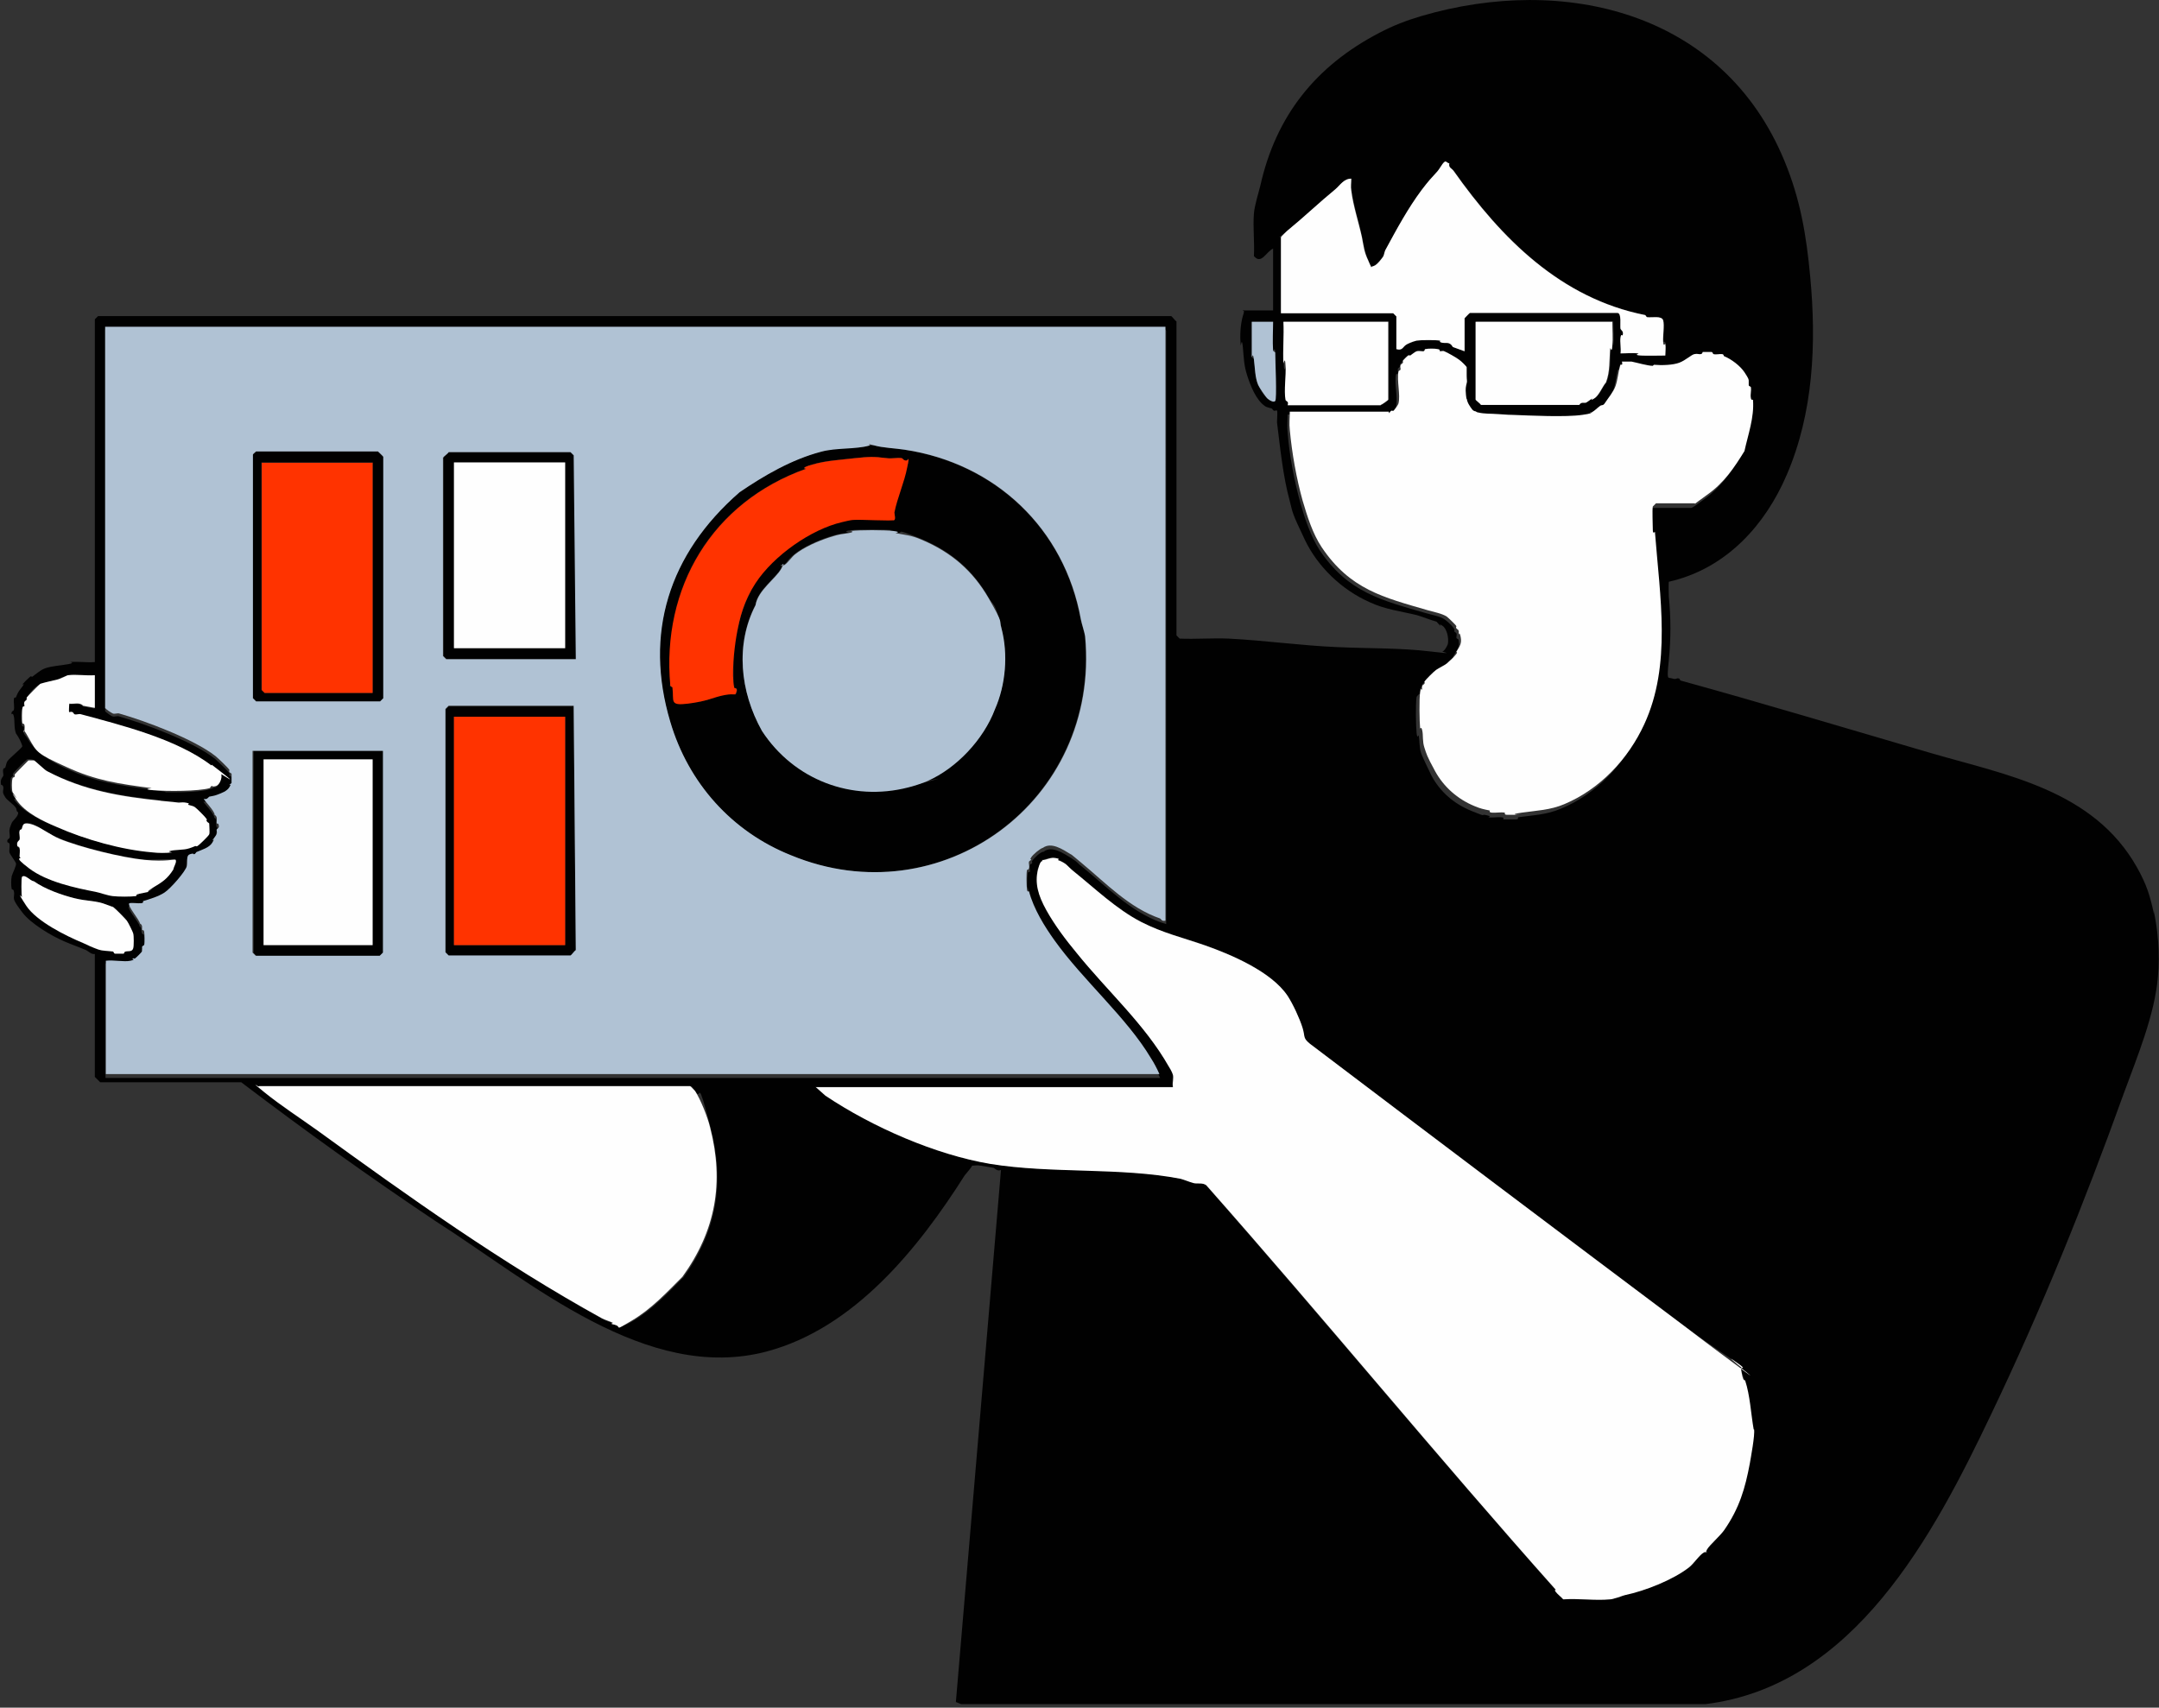 <?xml version="1.0" encoding="UTF-8"?>
<svg id="Warstwa_2" xmlns="http://www.w3.org/2000/svg" version="1.1" viewBox="0 0 607.8 480.8">
  <rect x="0" y="0" width="607.8" height="480.8" fill="#333333" stroke="none"/>
  <!-- Generator: Adobe Illustrator 29.5.0, SVG Export Plug-In . SVG Version: 2.1.0 Build 137)  -->
  <defs>
    <style>
      .st0 {
        fill: #010101;
      }

      .st1 {
        fill: #f30;
      }

      .st2 {
        fill: #b0c2d4;
      }

      .st3 {
        fill: #fefefe;
      }
    </style>
  </defs>
  <g>
    <path class="st0" d="M349.9,87.5h.3c0-.5-.3,0-.3,0Z"/>
    <path class="st0" d="M606.4,257.4c-1.1-5.1-2-8.2-4.8-13.2-12.3-21.8-36.8-26-58.1-32.2-23.3-6.8-46.8-13.9-70.4-20.4-.2,0,0-.5-.6-.6s-.6.4-1.8,0-1.5.9-.9-5.1c.6-6.1.6-11.9,0-18,0-.6-.1-3.1,0-4.1.5-.1,1-.3,1.6-.4,15-4,25.6-15.7,31.6-29.7,7.5-17.4,8.4-36.9,6.6-55.9-1.1-11.8-2.8-21.7-7.2-32.4C485,3.1,440.1-7.2,400.2,4.5c-4.4,1.3-8,2.7-12,4.8-17.8,9.3-29,23.3-33.4,43-.6,2.4-1.6,5.5-1.8,7.8-.3,3.9.2,8.1,0,12,2.1,2.5,3.4-1.2,5.4-2.1v-.6c0,0,0,18,0,18h-8.2c0,.2,0,.7-.3,1.5-.7,2.5-.9,5.5-.6,8.4,0,.2.3-2.7.6.6.3,3.3.3,5,1.2,7.8.9,2.8,2.5,7,5.1,8.7.2.2,1.4.5,1.8.6.3.2.3.5.6.6.3.2.7-.2.9,0,.2.2,0,2.5,0,3.3.9,7.3,1.7,15.3,3.6,22.2.9,3.6.6,3.2,4.2,10.8,3.6,7.6,10.4,14.2,18.4,17.7,4.3,2,8.7,2.5,13.2,3.6,1.7.5,3.6,1.3,5.4,1.8.2,0,.8.9,1.2,1.2.2,0-.7-.9.6,0,1.3.9,1.8,3.6,1.5,5.1,0,.2-.9,2-1.5,2.1s4.7,1-3.6,0c-8.4-1-17.1-.8-25.9-1.2-10-.4-20.7-1.9-30.7-2.4-4.6-.2-9.3.2-13.8,0l-.9-.9v-88.4c-.4-.2-1.3-1.5-1.5-1.5H27.6l-.9.9v96.5c-2.1.2-4.7-.2-6.9,0-.2,0,1.6.2-.6.6-2.2.4-4.7.5-6.6,1.2-1.3.5-2.6,1.7-3.6,2.4-.2,0,0-.5-.6,0-.6.5-1.7,1.6-2.1,2.1,0,.2.9-.6,0,.6-.9,1.2-1.2,1.4-1.8,3-.2.3-.5-.2-.6.6s.2,2.1,0,3c0,.2-.9.4-.6,1.2,0,.2.3-.7.6.6.3,1.3,0,3.3.6,4.8.8,1.1,1.5,2.5,1.8,3.6-.2.6-3.5,3.2-4.2,4.2-.2.2-.5,1.4-.6,1.8-.2.3-.5,0-.6.6-.2.6.2,1.4,0,1.8s-.9.9-.6,2.4c0,.2.5,0,.6.6.2.6-.2,1.3,0,1.8,0,0,0,.2.6,1.2.6.9,2.4,2,3,3,.2.2,0,.9.6,1.2.2,1.1-1.6,2.4-1.8,3-.2.6-.5,1.1-.6,1.8-.2.7.2,1.7,0,2.4,0,.2-.9.4-.6,1.2,0,.2.5,0,.6.6s-.2,1.8,0,2.4c.2.6,1.7,2.5,1.8,3,.2.5-1,2.8-1.2,3.6-.2.9-.2,2.8,0,3.6,0,.2.5,0,.6.6.2.6,0,1.3,0,1.8,0,.5,0,1.1,2.4,4.2,2.3,3.1,8.2,6.6,11.7,8.1,1.8.8,4.1,1.6,6,2.4.8.3,1.7,1.4,2.7,1.2v34.6l1.5,1.5h39.7c17.9,13.6,36.3,26.8,54.7,39.1,26.8,17.1,59.4,45.7,93.3,36.7,24.7-6.6,42.7-29.1,55.7-49.6.6-.8,1.6-1.8,2.1-2.7.7,0,1.3-.2,2.4,0,1.1.2,2.3.4,3.6.6.2,0,1,1.1,2.1.6l-12.7,149.8,1.5.6h209.5c41.8-5.1,64.2-47.5,80.4-81.5,14.4-30.1,26.2-59.4,37.3-90.2,3.8-10.4,8.8-22.3,9.7-33.1.6-6.4,0-13.1-1.2-18.7ZM359,112.8c-.5.4-1.6-.2-2.1-.6-.6-.4-1.8-1.7-2.7-3.9-.9-2.1-.8-4.8-1.2-7.2,0-.2-.6-.4-.6-.6v-9.9h0c0,0,6,0,6,0,0,2.7-.2,5.5,0,8.1,0,.2.6-1.2.6.6,0,1.8.5,13.1,0,13.5ZM362.8,64.7c4.4-3.6,8.9-7.8,13.2-11.4,1.4-1.2,2.4-3,4.5-3,0,1.1-.2,2.3,0,3.3.6,4.3,2.1,9,3,13.2.6,2.6.6,4.1,1.8,6.6.2.5.4,1.8,1.5,1.5.2,0,2.5-2.5,2.7-2.7.2-.2.5-1.5.6-1.8,3.2-6,6.4-11.8,10.2-16.9,1.7-2.3,3.9-4.3,5.4-6.6.6-.9,1.3-1,2.4-.9-.3,1.2.7,1.4,1.2,2.1,13.5,19.1,30.1,35.8,53.9,40.6.2,0-.6.5.6.6s4.1-.5,4.5.9-.2,4.3,0,6c0,.2.5-.4.6.6.2,1,0,2.3,0,3.3-2.2,0-4.6.2-6.9,0-.2,0,1-.5-.6-.6s-3.5,0-5.1,0c.2-1.4-.2-3.2,0-4.5,0-.2.3.6.6-.6s-.5-.9-.6-1.8c-.2-.9.5-4.5-.9-4.5h-41.5c0,0-1.5,1.4-1.5,1.5v9.3l-3.3-1.2c-.9-1.6-1.8-.9-3-1.2-.2,0,.7-.5-.6-.6-1.3-.2-5.5-.2-6.6,0-.2,0-2.1.7-3,1.2-.9.5-1,1.7-2.7,1.2v-9.3l-.9-.9h-31.6v-21.4h0c0-.2-2.2,1.4,2.1-2.1ZM454.1,97.3c0,.2-.4-2.9-.6.6s0,6.5-1.2,9.7c-1,1.1-1.9,3.6-3.3,4.5-.2,0-.2-.2-.6,0-.5.2-1.3.9-1.8,1.2-.6.2-1.3-.3-1.8.6h-27.7c-.2-.4-1.5-1.3-1.5-1.5v-21.9h38.6c0,2.1.2,4.5,0,6.8ZM362,112.5c-.5-2.6.2-6.7,0-9.7,0-.2-.5,3.2-.6-.6s.2-7.8,0-11.7h29.6v22c0,.2-2,1.5-2.1,1.5h-26.2s.2-.6,0-.9c-.2-.3-.6-.4-.6-.6ZM399.2,195.7c0-.2.6-.2.6-.6,0-.4-.2-.9,0-1.2.2-.2.6-.4.6-.6,0-.2-.4,0,0-.6.4-.6,2.8-2.8,3.3-3.3.6-.5,2.4-1.3,3-1.8.6-.5,2.3-2.1,2.7-2.7,0-.2-.9.9,0-.6.9-1.5,1.6-2.2,1.2-4.2,0-.2-.6-.2-.6-.6s.2-.9,0-1.2-.6-.4-.6-.6.2-.2,0-.6-1.3-1.7-2.7-2.7c-1.3-.9-3.7-1.3-5.4-1.8-12.4-3.6-21.8-5.8-29.8-17.7-2.5-3.9-4.1-8.7-5.4-13.2-1.7-6.2-3.1-13.3-3.6-19.9-.2-1.7,0-3.5,0-5.1h28l-.2.5c.2,0,.4-.6.6-.6.2,0,.2.2.6,0,.4-.2,1.5-1.9,1.5-2.1.6-2.5-.5-6.4,0-9,0-.2.6-.2.6-.6,0-.4-.2-.9,0-1.2.2-.2.6-.4.6-.6,0-.2-.2-.3,0-.6.2-.3,1.2-1.3,1.5-1.5.2,0,.2.2.6,0s1.3-1,1.8-1.2c.6-.2,1.3,0,1.8,0,.2,0-.2-.5.6-.6.9-.2,2.8-.2,3.6,0,.2,0,.2.6.6.6.4,0,.4-.2,1.2,0s3.6,1.9,4.2,2.4c.4.3,2.1,1.7,2.1,2.1s0,.8,0,1.2c0,.2,0,.6,0,1.2s-.2.7,0,1.6c.3.9-.4,2-.2,3.8,0,.2,0,.2.2.8s.2,1.1.4,1.6c0,.3,1.1,1.9,1.5,2.1.2,0,.3-.2.6,0s-1.5,0,.6.6,5.1.4,7.6.6c.2,0-3.1-.2,2.1,0s15.1.7,19.9,0c.2,0,1.3-1.1,2.4-.6.9-.5,1.6-1.3,2.4-1.8.2,0,.6.6,1.5-.9s2.4-3.2,3-4.8.8-4,1.2-5.4c0-.2.5-.3.6-.6s0-.8,0-.9c0,0,1.2-.2,2.7,0,1.5.2,3.8,1,6,1.2,2.2.2,5.3,0,7.2-.6,1.1-.4,3.2-2.1,4.2-2.4.6-.2,1.3.2,1.8,0,.2,0,.2-.6.6-.6.5,0,1.8,0,2.4,0,.2,0,0,.5.6.6s1.7-.2,2.4,0c.2,0-1.3-.2.6.6s4.5,2.7,5.7,4.5c0,.2,1,2.1,1.2,2.4.2.3,0,.8,0,1.2,0,.2.5-.2.6.6.2.9-.2,2.1,0,3,0,.2.6.4.6.6.6,4.9-1.3,9.7-2.4,14.4-2.9,4.8-5.9,9-10.5,12.3-.6.4-3.1,2.4-3.6,2.4h-10.8s-.6-.2-.9.9,0,5.3,0,6.6c0,.2.6.4.6.6.3,4.4.8,8.9,1.1,13.4-2.3.7-4.4,1.4,0,.3,1.1,13.9,1.6,27.8-4.2,40.4-4.5,9.9-12.5,18.4-22.5,22.5-4,1.7-7.7,1.8-12,2.4-.2,0,.3.6-.6.6-.9,0-2.7,0-3.6,0-.2,0,.6-.5-.6-.6s-2.5.2-3.6,0c-.2,0,1.3-.2-.6-.6s.7.8-4.2-1.2-8.8-5.4-11.2-9.9c-.9-1.9-2.6-5.3-3-6.6s-.4-3.4-.6-4.8c0-.2-.4,1.3-.6-.6s-.3-8.4,0-10.2ZM6.2,199.6c0-.2.6-.2.6-.6s-.2-.9,0-1.2.6-.4.6-.6c0-.2-.2-.2,0-.6s2.2-3.4,3.9-3.9c1.7-.5,3.3-.8,4.8-1.2.6-.2.7-.9,3-1.2,2.3-.3,5.1.2,7.5,0v9.2l-3.3-.6c-.9-1.1-2.5-.5-3.9-.6,0,.6,0,2.3,0,2.4,0,0,.6-.2.9,0,.3.2.2.5.6.6.5.2,1.3-.2,1.8,0,11.1,3,26.8,6.8,36.7,14.4.4.3,2.4,1.6,2.7,2.7s-.5,3-1.5,3.3c0,0-.2,0-.3,0,0,0-.2.2-1.5.6-3.2.9-11.9.9-15.7.6-.2,0,8.5.6-.6-.6s-15.7-2.1-24.1-6c-4.2-2-8.2-4.3-10.5-8.1-.2-.4-1-1.3-1.2-1.8-.2-.6.2-1.3,0-1.8,0-.2-.5.2-.6-.6s-.2-3.3,0-4.2ZM4.3,225c0-.2.2-.2,0-.6-.2-.4-1-1.2-1.2-1.8-.2-.6-.2-3.1,0-3.6,0-.2.6-.4.6-.6,0-.2-.2-.2,0-.6s3.6-3.9,3.9-3.9h-.2c.3-.2,1.5-.2,1.8,0,.3,0,2.9,2.6,3.6,3,10.7,5.5,21,7.2,32.5,8.4.2,0-1.2.5.6.6s4.4-.3,6,0c.2,0,.2.5.6.6.4.2,1.3.3,1.8.6.5.3,3.1,2.8,3.3,3.3,0,.2-.2.3,0,.6.2.3.6.2.6.6,0,.5.2,2.6,0,3,0,.2-1.8,2-2.8,2.8-.2,0-.6.2-1.2.5-2.8,1.2-3.2.8-6,1.2-.2,0,.9.5-.6.6s3.3.7-5.4,0c-8.7-.7-18.9-3.6-27.1-7.2-3.8-1.7-8.7-3.9-11.2-7.5ZM55.4,237.8c0,0-.1.1-.2.1,0,0,0,0,.2-.1ZM5.6,241.1c0-.7.2-1.7,0-2.4,0-.2-.3.6-.6-.6-.3-1.2.5-1.1.6-1.8.2-.7-.2-1.7,0-2.4,0-.2.6-.3.6-.6,0-.3,0-1.3.9-1.5.9-.2.9-.3,3,.6s.7,1.1,6.6,3.6,17.9,5.5,24.1,6c1.4.2,8.4-.3,8.7,0h0c.5.4-.6,2-.6,2.6-1.7,2.8-3.2,3.6-5.7,5.1-.4.2-.3.9-1.2,1.2-.9.3-2.1.4-3,.6-.2,0,.8.4-.6.6s-5.1.2-6.6,0c-1,0,.9,0-4.8-1.2s-13.7-2.9-18.7-6.6c-1.3-.9-1.5-2.4-2.7-3.3ZM27.5,267.3c-1.2-.4-3-1.3-4.2-1.8-4.7-2-13.1-6.1-16-10.5,0,0-1-1.8-1.2-2.4s-.2-5.5,0-5.7c.9-.9,2.5,1.2,3.3,1.2,3.2,2.3,8.4,4,11.5,4.8,3.1.8,6,.6,9,1.8.4.2,1.3.2,1.8.6.6.4,3.5,3.2,3.9,3.9.2.2,1.7,3.1,1.8,3.6.2.6.3,3.2,0,4.2-.3,1-1.7.7-2.1.9-.3,0-.2.6-.6.6-.5,0-1.8,0-2.4,0-.2,0,.7-.3-.6-.6-1.3-.3-3-.2-4.2-.6ZM192.3,359.7c-4.5,4.6-8.9,9.2-14.2,12.3-1.6.9-2.8,1.7-4.8,1.2-.2,0,.2-.3-.6-.6-.9-.3-2.2-.7-3-1.2-28.2-15.6-54.8-34.7-80.1-52.9-5.1-3.6-10.3-7-15-10.8-.5-.5-1.2-1.1-1.5-1.7h121.3c0,0,0-.9,1.5,1.5,1.6,2.5.2-5.3,4.2,10.2,4,15.5,1.6,29.1-7.8,42.1ZM29.7,303.2v-31.9c2-.3,5,.4,6.9,0,.2,0,.4-.6.6-.6.2,0,.3.2.6,0,.3-.2,2.1-1.7,2.1-2.1s0-.8,0-1.2c0-.3.5.2.6-.6s.2-2.9,0-3.6c0-.2-.4,0-.6-.6s.2-1.3-.6-1.8c0-1-3.7-5-3-5.7,1-.2,2.4.2,3.3,0,.2,0-1.4-.2.6-.6,2.1-.5,4.5-1.3,6-2.4s6-6,6.3-7.5c.2-.9-.5-2.9.9-3.3.4,0,.9.2,1.2,0,.2-.2-.9,0,.6-.6,1.6-.7,3.6-1.2,4.5-2.7,0-.2-.2-.2,0-.6.2-.5,1-1.5,1.2-1.8.2-.3-.2-.9,0-1.2s.9-.4.6-1.2c0-.2-.4.2-.6-.6-.2-.9.4-1.8-.6-2.4.2-.9-3.2-4.4-3-4.5.9.3.7-.4,1.5-.6s1.1-.2,2.4-.6c1.3-.5,2.6-.9,3.3-2.1,0-.2-.2-.3,0-.6.2-.3.6-.2.6-.6,0-.4,0-1.9,0-2.4,0-.2-.6-.4-.6-.6,0-.2.4,0,0-.6s-3.1-3.2-3.9-3.9c-6-4.8-19.7-9.9-27.1-12-.5-.2-1.3.2-1.8,0-.3,0-2.1-1.3-2.1-1.5v-107.4h298.5l.2.3v167.1c-.4-.2-.9-.3-1.5-.5-8.6-3.1-15.2-10-22.2-15.7-1.3-.9-.7-.9-3-2.4-2.3-1.4-5.5-3.6-7.8-1.8-.9,0-2.8,1.9-3.3,2.7,0,.2.2.3,0,.6-.2.3-.5,0-.6.6-.2.6.2,1.3,0,1.8,0,.2-.5-.5-.6.6-.2,1.1-.2,4.4,0,5.4,0,.2-.6-4.4.6.6s-.9,2.5,7.2,13.8c8.1,11.3,20.3,21.7,27.1,33.1.8,1.4,1.7,2.9,2.4,4.5H29.7ZM492.4,412c-1.2,7-2.9,12.6-7.2,18.7-1.2,1.6-4.1,4.1-4.8,5.4-.2.2,0,.8,0,.9s.3-.6-.9,0-2.8,3.2-4.2,4.2c-4.6,3.6-12.3,6.6-18,7.8-.9.2,0,.8-4.2,1.2s-8.9-.3-13.2,0c-.6-.8-1.5-1.4-2.1-2.1,0-.2,0-.6,0-.6-33.4-37.5-65-76-98.4-113.9-1.3-.8-2.5-.4-3.6-.6-.8-.2-2.9-1-3.6-1.2-16.9-3.3-36.4-1.3-53.6-4.2-15.4-2.5-33.1-10.3-46.4-19.2l-2.7-2.4h100.6v-.2c-.2-1,.2-2.4,0-3.3,0,0,5.5,9.5-1.2-2.4-6.7-11.9-17.2-21.1-25.9-31.9-2.9-3.6-6.8-8.8-8.5-12-1.7-3.2-3.2-7.5-2.4-11.4,0-.6,1.5-1.7,1.2-2.7,1.3-.2,2.4-.9,3.9-.6.2,0-1.8-.3.6.6.6.2.8.2.8.2.3.3,1.1,1,3.4,2.8,6.2,4.9,12.1,10.7,19.2,14.4,6,3.2,11.8,4.4,18,6.6,7,2.5,18.6,7.3,23.2,14.2,1.5,2.3,3.4,6.4,4.2,9,.6,1.8,0,2.8,2.1,4.5,35.1,26.6,70,52.9,105.3,79.4,4.4,3.3,9.2,6.6,13.8,9.7.3.2,1.9,1.3,2.1,2.1s.4,2.2.6,3c0,.2-.7-3.7.6.6,1.3,4.4,1.6,9.3,2.4,13.8.3,1.6-.9,7.8-1.2,9.7Z"/>
    <path class="st0" d="M59.5,221.6c0,0,.2,0,.4,0-.1,0-.3,0-.4,0Z"/>
    <path class="st0" d="M59.9,221.6c.2,0,.3,0,.5,0,0,0-.3,0-.5,0Z"/>
    <path class="st0" d="M107,197.5l.9-.9v-68c0,0-1.4-1.5-1.5-1.5h-34.3,0c-.2.3-.9.8-.9.9v68.5l.9.9h34.9ZM73.6,130.2h31.3v64.9h-30.4l-.9-.9v-64Z"/>
    <path class="st0" d="M161.5,198.9h-35.2l-.9.9v68.5l.9.9h34.3c.2,0,1.1-1.3,1.5-1.5l-.6-68.8h0ZM159.1,266.1h-31.3v-64.3h31.3v64.3Z"/>
    <path class="st0" d="M160.7,127.3h-34.3c-.2.4-1.5,1.3-1.5,1.5v55.9l.9.9h36.5l-.6-57.4-.9-.9ZM159.1,182.5h-31.3v-52.3h31.3v52.3Z"/>
    <path class="st0" d="M71.3,268.2l.9.9h34.9l.9-.9v-56.8h-36.6v56.8ZM74.2,213.8h30.7v52.3h-30.7v-52.3Z"/>
    <path class="st0" d="M305.4,179.2c0-1-1-3.7-1.2-4.8-4.6-25.6-24.1-43.9-49.7-47.8-2.6-.4-6-.5-8.5-1.2h-1.2c-4.1,1.3-5.6-.3-13.8,1.8-8.2,2.1-16,6.6-22.9,11.4-19.9,17.5-26.9,39.9-19.5,64.6,5.1,17.3,17.4,30.9,34,37.6,42,17.4,87-15.1,82.8-61.6ZM255.4,129.6s0,0,0,0c0,0,0,0,0,0,0,0,0,0,0,0h0c0,.2.8-1.8,0,1.9,0-.6,0-1.3,0-1.9-.4.1-.5,0-.6,0,.2,0,.4,0,.6,0ZM251.7,146.5s-.2,0-.3,0c0-.4.1-1,.3-2.1,0,.6.4,1.7,0,2ZM226.8,132c.3,0-2.1,0,1.8-1.2s7.8-1.3,12-1.8c4-.4,5-.5,9,0,1.3.2,2.9-.2,4.2,0,0,0,0,0,.1.1,0,0,0,0-.1,0-1.3-.2-.2.5-4.2,0-4-.5-5-.4-9,0-4.3.5-8.1.7-12,1.8-.3,0-1.5,1-1.8,1.2-24.7,8.8-38.9,30.4-38.5,55.8-.4-25.4,13.7-47,38.5-55.9ZM211.8,165.7c-2.4,4.2-3.6,8.3-4.4,13,.7-4.7.5-6.7,4.4-13ZM200.9,196.5c-1.3.4-2.6.8-4.7,1.2,1.5-.4,3.1-.8,4.7-1.2ZM188.6,193.1c0-.2.2-2.8.6.5,0-.2-.5-.3-.6-.5ZM207.3,194.9c0,0,0,.1,0,.2,0,0,0,.2-.1.3,0,0,0,0,0,0,0,.2-.2.2-.3.2.1,0,.2-.1.3-.3-.1-.2-.2-.7-.4-1.6-.7-3-.4-7.1.2-11.6-.5,3.7-.8,8.7-.2,11.5,0,.2,1,0,.6,1.2ZM280.1,199.5c-3.2,8.5-10.8,16.6-19,20.2-1.3.6,10.4-2.3-5.4,1.8-15.8,4.1-32.2-2.1-41.2-15.9-6.3-11.1-7.5-24.4-1.8-35.4.6-4.1,5.7-7.5,7.2-10.2.2-.2,0-.8,0-.9v-.2c0,0,0,.5.9,0s.5-1,3-3,6.4-3.7,9.7-4.8c2.1-.7,3.1-.8,5.4-1.2.2,0-2-.3.6-.6,2.6-.3,9.4-.3,12,0,.2,0-2.5,0,.6.6,3.1.6-1.4-1.7,7.2,1.8,8.6,3.6,14.6,8.9,19,16.5,1.4,2.5,1.7.9,3.6,8.4s1.2,16.1-1.8,22.9Z"/>
  </g>
  <g>
    <path class="st3" d="M487.9,382.9c-1.6-1.1.5.6,2.4,2.2.5.1,1.1.2-2.4-2.2Z"/>
    <path class="st3" d="M493.7,402.5c-.8-4.6-1-9.5-2.4-13.8,0-.2-.3.2-.6-.6-.3-.7-.4-2-.6-2.8-2.7-2-7.6-5.6-16-12-35.2-26.4-70.2-52.8-105.3-79.4-2.1-1.7-1.3-1.9-2.1-4.5s-2.7-6.7-4.2-9c-4.6-6.9-16.1-11.7-23.2-14.2-6.3-2.2-11.9-3.5-18-6.6-7-3.6-13.1-9.5-19.2-14.4-1.7-1.4-1.7-2.1-4.2-3-.3-.2.9-.3-.6-.6-1.5-.3-2.6.5-3.9.6.4.9-.3-1.1-1.2,2.7-.9,3.8,0,7.1,2.4,11.4s5.5,8.4,8.5,12c8.7,10.8,19.1,20,25.9,31.9.2.3.9,1.4,1.2,2.4s-.2,2.3,0,3.3v.2c0,0-100.5,0-100.5,0l2.7,2.4c13.3,8.9,31,16.6,46.4,19.2,17.2,2.8,36.6.9,53.6,4.2.8.2,2.5.9,3.6,1.2s2.5-.2,3.6.6c33.5,37.9,65,76.4,98.4,113.9,0,.2-.6-.2,0,.6s1.5,1.4,2.1,2.1c4.3-.3,9,.4,13.2,0,.8,0,3.3-1,4.2-1.2,5.7-1.2,13.5-4.3,18-7.8,1.3-1,3-3.6,4.2-4.2.2-.2.8,0,.9,0s-.7.3,0-.9,3.6-3.7,4.8-5.4c4.3-6.2,5.9-11.8,7.2-18.7.3-1.8,1.5-8.1,1.2-9.7Z"/>
    <path class="st3" d="M490.3,385.1c-.2,0-.3,0-.3,0,0,0,0,.1,0,.2,4.6,3.4,2.5,1.7.2-.1Z"/>
    <path class="st3" d="M447.9,116.3c0,0,.1,0,.2-.1-.1-.1-.8-.1-.2.1Z"/>
    <path class="st3" d="M465.3,103c-1.4,0-4.5-.9-6-1.2-.5,0-2.6,0-2.7,0,0,0,.2.6,0,.9-.2.3-.2-.8-.6.6s-.6,3.7-1.2,5.4c-.6,1.7-2.1,3.4-3,4.8-.6.9-.8.3-1.5.9-.7.5-1.3,1.2-2.2,1.7.1.1-.3.4-2.6.7-4.7.7-14.7.2-19.9,0-.2,0-1.2,0-3.7-.2s-3.8,0-5.9-.5c-.2,0-.4-.2-.6-.3-.2,0-.2,0-.6-.2-.4-.2-1.3-1.7-1.5-2.1s-.3-.8-.4-1.3c0-.2,0,.9-.2-1-.2-1.9,0-2.4.2-3.3.2-.6,0-.9,0-2.1,0-.2,0-.9,0-1.2,0-.3,0-.8,0-1.2,0-.2-1.5-1.7-2.1-2.1-.6-.5-3.4-2.1-4.2-2.4-.3-.2-.8,0-1.2,0-.2,0,.2-.5-.6-.6-.8-.2-2.8-.2-3.6,0-.2,0,0,.6-.6.6-.6,0-1.3-.2-1.8,0-.2,0-1.4.9-1.8,1.2-.2,0-.3-.2-.6,0-.3.2-1.3,1.2-1.5,1.5,0,.2.2.3,0,.6-.2.3-.5.3-.6.6-.2.3,0,.8,0,1.2,0,.2-.6.4-.6.6-.5,2.6.6,6.6,0,9,0,.2-1.1,1.9-1.5,2.1-.2,0-.3-.2-.6,0-.3.2-.4.6-.6.6v-.4c0,0-27.9,0-27.9,0,0,1.7-.2,3.5,0,5.1.6,6.6,1.9,13.8,3.6,19.9,1.3,4.4,2.8,9.3,5.4,13.2,8,11.9,17.4,14.1,29.8,17.7,1.7.5,4,.9,5.4,1.8.4.3,2.5,2.3,2.7,2.7,0,.2-.2.3,0,.6.2.3.5.3.6.6.2.3,0,.8,0,1.2,0,.2.2-1.3.6.6.4,1.9-.3,2.7-1.2,4.2,0,.2.4,0,0,.6s-2.1,2.2-2.7,2.7-2.3,1.3-3,1.8-2.9,2.7-3.3,3.3c0,.2.2.3,0,.6-.2.3-.5.3-.6.6-.2.3,0,.8,0,1.2,0,.2-.3-1.2-.6.6-.3,1.8-.2,8.2,0,10.2,0,.2.3-.8.6.6.3,1.4,0,3,.6,4.8.6,1.8.6,2.2,3,6.6,2.4,4.4,6.3,7.9,11.2,9.9,1.7.7,2.3.8,4.2,1.2.2,0-.5.5.6.6s2.5-.2,3.6,0c.2,0-.3.6.6.6.9,0,2.7,0,3.6,0,.2,0-3.6,0,.6-.6s8-.7,12-2.4c10-4.2,18-12.7,22.5-22.5,7.7-16.7,4.4-35.9,3-54.1,0-.2-.6.8-.6-.6s-.2-5.6,0-6.6c0,0,.9-.9.9-.9h10.8c.6,0-1,.9,3.6-2.4,4.7-3.3,7.6-7.6,10.5-12.3,1-4.6,2.8-9.5,2.4-14.4,0-.2-.5.3-.6-.6-.2-.9.2-2.1,0-3,0-.2-.6-.2-.6-.6s0-.9,0-1.2,0-.6-1.2-2.4-3.7-3.7-5.7-4.5c-.3-.2,0-.5-.6-.6s-1.7.2-2.4,0c-.2,0-.2-.6-.6-.6-.5,0-1.8,0-2.4,0-.2,0,0,.5-.6.6s-.9-.2-1.8,0-2.4,1.7-4.2,2.4-5,.8-7.2.6Z"/>
    <path class="st3" d="M195.8,307.3c-.2-.2-1.4-1.5-1.5-1.5h-121.4c.2.6-3.2-2.1,1.5,1.7,4.7,3.8,10,7.2,15,10.8,25.2,18.3,51.8,37.3,80.1,52.9.8.4,2.1.8,3,1.2.3.2-1.4.2.6.6,2.1.5-.6,2,4.8-1.2s9.7-7.8,14.2-12.3c9.4-13,11.8-26.6,7.8-42.1-.7-2.9-2.6-7.7-4.2-10.2Z"/>
    <path class="st3" d="M393.1,89v9.3c1.7.5,1.8-.6,2.7-1.2.2-.2,1.7-.9,3-1.2,1.3-.2,5.4-.2,6.6,0,.2,0-.5.4.6.6,1.1.2,2.1-.4,3,1.2l3.3,1.2v-9.3c0,0,1.4-1.5,1.5-1.5h41.5c1.3,0,.7,3.6.9,4.5,0,.2,1,.6.6,1.8,0,.3-.4-.7-.6.6s.2,3.1,0,4.5c1.7,0,3.5-.2,5.1,0,.2,0-1.6.5.6.6s4.6,0,6.9,0c0-1.1.2-2.3,0-3.3,0-.2-.5,1.1-.6-.6s.4-4.6,0-6c-.4-1.4-3.2-.7-4.5-.9-.2,0-.4-.6-.6-.6-23.7-4.7-40.4-21.5-53.9-40.6-.5-.7-1.5-.9-1.2-2.1-1-.2-.9-1.5-2.4.9s-1.6,1.6-5.4,6.6c-3.8,5.1-6.9,10.8-10.2,16.9-.2.3-.4,1.5-.6,1.8-.2.3-1.6,2.4-2.7,2.7-1.1.3-.3,1-1.5-1.5s-1.3-4-1.8-6.6c-.9-4.2-2.5-8.9-3-13.2-.2-1,0-2.2,0-3.3-2.1,0-3.1,1.8-4.5,3-4.4,3.6-8.8,7.8-13.2,11.4-.4.3-2.1,2-2.1,2.1v21.4h31.6l.9.9Z"/>
    <path class="st3" d="M59.5,215.5c-9.8-7.5-25.6-11.4-36.7-14.4-.6-.2-1.3.2-1.8,0-.2,0-.3-.5-.6-.6-.3-.2-.7,0-.9,0-.2,0,0-1.8,0-2.4,1.3.2,3-.5,3.9.6l3.3.6v-9.2c-2.4.2-5.2-.3-7.5,0-.4,0-1.5.8-3,1.2-1.5.4-3.2.7-4.8,1.2-.2,0-3.6,3.5-3.9,3.9,0,.2.2.3,0,.6-.2.3-.5.3-.6.6-.2.3,0,.8,0,1.2,0,.2-.5-.2-.6.6s-.2,3.2,0,4.2c0,.2.5,0,.6.6.1.5,0,1.1,0,1.6.2.3.6.9,1.2,2,2.3,4,2.1,4.3,10.5,8.1,8.4,3.9,15,4.8,24.1,6,.2,0-3.2.3.6.6s12.5.3,15.7-.6c.2,0,.3-.6.6-.6.3,0,.2.3,1.2,0,1-.3,1.8-2.2,1.5-3.3,0-.2,7.1,4.8-2.7-2.7Z"/>
    <path class="st3" d="M6.8,206.1c0,0,0-.1,0-.2-.5-.8,0,.4,0,.2Z"/>
    <path class="st3" d="M453.9,90.6h-38.5v21.9c0,.2,1.3,1.1,1.5,1.5h27.7c.5-.9,1.4-.5,1.8-.6s1.3-.9,1.8-1.2c.2,0-.8.9.6,0s2.3-3.4,3.3-4.5c1.2-3.2.9-6.2,1.2-9.7,0-.2.5,1.6.6-.6.2-2.2,0-4.6,0-6.9h0Z"/>
    <path class="st3" d="M58.1,231.1c0-.2.3-.2,0-.6-.3-.5-2.8-3-3.3-3.3-.2-.2-1.4-.5-1.8-.6-.3-.2.9-.3-.6-.6-.6-.1-1.3-.1-2.1,0-.7-.1-2.1-.3-4.6-.5-11.5-1.2-21.9-2.8-32.5-8.4-.7-.4-3.3-2.9-3.6-3-.3,0-1.5,0-1.8,0h.2c-.2.2-3.6,3.6-3.9,4,0,.2.2.3,0,.6-.2.3-.5,0-.6.6-.2.6-.2,3,0,3.6,0,.2.9,1.4,1.2,1.8,0,.2-2.5-3,0,.6,2.5,3.6,7.4,5.9,11.2,7.5,8.1,3.6,18.4,6.5,27.1,7.2,1.5.2,3.8.2,5.4,0,.2,0-2.2-.3.6-.6,2.8-.3,3.2,0,6-1.2.2,0,.2.2.6,0,.4-.2,3.2-2.9,3.3-3.3.2-.4,0-2.5,0-3,0-.2-.6-.4-.6-.6ZM46.3,225.8c0,0,.5,0,1.2,0-.4,0-.8,0-1.2,0Z"/>
    <path class="st3" d="M388.7,114c.2,0,2.1-1.3,2.1-1.5v-21.9h0c0,0-29.5,0-29.5,0,.2,3.9-.2,7.8,0,11.7,0,.2.5-2.3.6.6.2,2.9-.5,7,0,9.7,0,.2.5.4.6.6.2.2,0,.9,0,.9h26.2Z"/>
    <path class="st3" d="M49.4,242.1c-.3-.3-2.5.6-8.7,0-6.2-.6-18.1-3.5-24.1-6-2.1-.9-4.5-2.7-6.6-3.6-.8-.4-2.3-.8-3-.6-.7.2-.7,1.2-.9,1.5-.2.3-.5,0-.6.6-.2.6.2,1.7,0,2.4,0,.2-1,.6-.6,1.8,0,.3.5,0,.6.6.2.7,0,1.6,0,2.4,1.1,1-2.3-.5,2.7,3.3s13,5.5,18.7,6.6c1.1.2,3.2,1,4.8,1.2s5.2.2,6.6,0c.2,0-.2-.4.6-.6.9-.2,2.1-.4,3-.6.3,0-1.3.3,1.2-1.2,2.5-1.5,4-2.4,5.7-5.1,0-.6,1.1-2.2.6-2.7h0Z"/>
    <path class="st3" d="M35.7,259.2c-.4-.5-3-3.2-3.8-3.8-.1,0-.6-.2-1.9-.7-3-1.2-5.4-.9-9-1.8-3.6-.9-8.2-2.5-11.5-4.8-.9,0-2.5-2.1-3.3-1.2-.2.2-.2,5.1,0,5.7,0,0-1.8-2.1,1.2,2.4s11.2,8.5,16,10.5c1.2.6,2.8,1.3,4.2,1.8s2.8.4,4.2.6c.2,0,.2.6.6.6.5,0,1.8,0,2.4,0,.2,0,0-.5.6-.6.6-.2,1.8.2,2.1-.9.2-.5.2-3.6,0-4.2,0-.2-1.4-3.1-1.8-3.6Z"/>
    <path class="st3" d="M31.8,255.3s0,0,0,0c.2,0-.2-.2,0,0Z"/>
    <rect class="st3" x="127.8" y="130.2" width="31.3" height="52.3"/>
    <rect class="st3" x="74.2" y="213.8" width="30.7" height="52.3"/>
  </g>
  <g>
    <path class="st2" d="M29.7,199.4c0,.2,1.6,1.3,2.1,1.5s1.3-.2,1.8,0c7.4,2.1,21,7.2,27.1,12,.7.6,3.5,3.2,3.9,3.9,0,.2-.2.3,0,.6.2.3.6.2.6.6,0,.4,0,1.9,0,2.4,0,.2-.6.4-.6.6s.7-.6,0,.6c-.7,1.2-2.3,1.7-3.3,2.1s-1.5.4-2.4.6c-.3.2-.6.9-1.5.6-.2.2,3.2,3.6,3,4.5,1,.6.5,1.5.6,2.4,0,.2.5-.2.6.6.2.8-.5.8-.6,1.2s.2.7,0,1.2-.9,1.3-1.2,1.8c0,.2.9-.9,0,.6-.9,1.5-2.9,2-4.5,2.7-.2.2-.3.5-.6.6s0-.4-1.2,0-.6,1.8-.9,3.3c-.3,1.5-4.6,6.4-6.3,7.5-1.7,1.1-4,1.8-6,2.4-.2,0,.4.5-.6.6s-2.3-.2-3.3,0c-.7.6,2.9,4.7,3,5.7.9.5.5,1.3.6,1.8,0,.2.5-.2.6.6s.2,2.9,0,3.6c0,.2-.6.3-.6.6,0,.3,0,.8,0,1.2,0,.2-1.8,2-2.1,2.1-.2,0-.3-.2-.6,0-.3.2,1.2.2-.6.6-1.8.4-4.8-.3-6.9,0v31.9h296.6c-.7-1.6-1.5-3.1-2.4-4.5-6.8-11.4-19-21.8-27.1-33.1-2.8-3.9-5.9-8.9-7.2-13.8,0-.2-.5.4-.6-.6s-.2-4.3,0-5.4c0-.2.5,0,.6-.6.2-.6-.2-1.3,0-1.8,0-.2.6-.4.6-.6,0-.2-.5.2,0-.6.5-.8,2.5-2.5,3.3-2.7,2.4-1.7,5.5.4,7.8,1.8.3.2.3.1.1,0,.6.5,1.5,1.2,2.9,2.4,7,5.8,13.5,12.7,22.2,15.7.3.2.5.9,1.5.6V92c0,0-298.5,0-298.5,0v107.4ZM160.6,269h-34.3l-.9-.9v-68.5l.9-.9h35.2c0,0,.6,68.8.6,68.8-.4.2-1.3,1.5-1.5,1.5ZM208.2,138.6c6.9-4.7,14.6-9.2,22.9-11.4,4.3-1.2,9.7-.6,13.8-1.8.2,0-1.3-.7,1.2,0,2.5.7,5.9.8,8.5,1.2,25.6,3.8,45.1,22.2,49.7,47.8.2,1.1,1.1,3.9,1.2,4.8,4.3,46.5-40.7,79-82.8,61.6-16.6-6.6-28.9-20.3-34-37.6-7.4-24.8-.5-47.2,19.5-64.6ZM124.8,128.8c0-.2,1.3-1.1,1.5-1.5h34.3l.9.9.6,57.4h-36.5l-.9-.9v-55.9ZM71.2,128c0-.2.6-.6.9-.9h0c0,0,34.3,0,34.3,0,0,0,1.5,1.4,1.5,1.5v68l-.9.9h-34.9l-.9-.9v-68.5ZM71.2,211.4h36.6v56.8l-.9.9h-34.9l-.9-.9v-56.8Z"/>
    <path class="st2" d="M359,99.3c0-.2-.6-.4-.6-.6-.2-2.7,0-5.5,0-8.1h-6v10c0,.2.3-1.7.6.6.3,2.4.3,5.1,1.2,7.2.2.5,2.1,3.4,2.7,3.9.6.5,1.7,1.1,2.1.6.5-.5,0-11.7,0-13.5Z"/>
    <path class="st2" d="M219.9,159.1c0,0,.6.2.9,0,.9-.5,2.1-2.3,3-3,2.5-2,6.3-3.7,9.7-4.8s3.2-.8,5.4-1.2.4-.6.6-.6c2.6-.3,9.4-.3,12,0s.4.6.6.6c3.1.6,4.4.6,7.2,1.8,8.6,3.6,14.6,8.9,19,16.5s2.9,6,3.6,8.4c2,7.5,1.2,16.1-1.8,22.9-3.2,8.5-10.8,16.6-19,20.2-1.3.6-4.1,1.5-5.4,1.8-15.9,4.1-32.2-2.1-41.2-15.9-6.2-11.1-7.5-24.4-1.8-35.4.6-4.1,5.7-7.5,7.2-10.2s0-.8,0-.9v-.2Z"/>
  </g>
  <g>
    <polygon class="st1" points="104.9 130.2 104.9 130.3 105 130.3 104.9 130.2"/>
    <polygon class="st1" points="73.7 194.3 74.5 195.1 104.9 195.1 104.9 130.3 73.7 130.3 73.7 194.3"/>
    <rect class="st1" x="127.8" y="201.8" width="31.3" height="64.3"/>
    <path class="st1" d="M255.4,129.6c-.9.3-1.3-.6-1.5-.6-1.3-.2-2.8.2-4.2,0-4-.5-5-.4-9,0-4.3.5-8.1.7-12,1.8s-1.5,1.1-1.8,1.2c-26.4,9.4-40.7,33.4-38.2,61,0,.2.6.4.6.6.5,3.8-1,5.2,4.5,4.5,5.5-.7,7-1.8,10.2-2.4,3.2-.6,2.9.4,3.3-.9.4-1.3-.6-.9-.6-1.2-.8-3.6,0-10.9.6-14.4.9-5.5,2.2-10.1,5.4-15,5.1-7.8,15.7-15.2,24.4-17.2.7-.2,2.6-.6,3-.6,1.9-.2,11.3.4,11.7,0s0-1.5,0-2.1c.8-4.1,2.8-8.5,3.6-12.7.8-3.9,0-1.7,0-2.1Z"/>
  </g>
</svg>